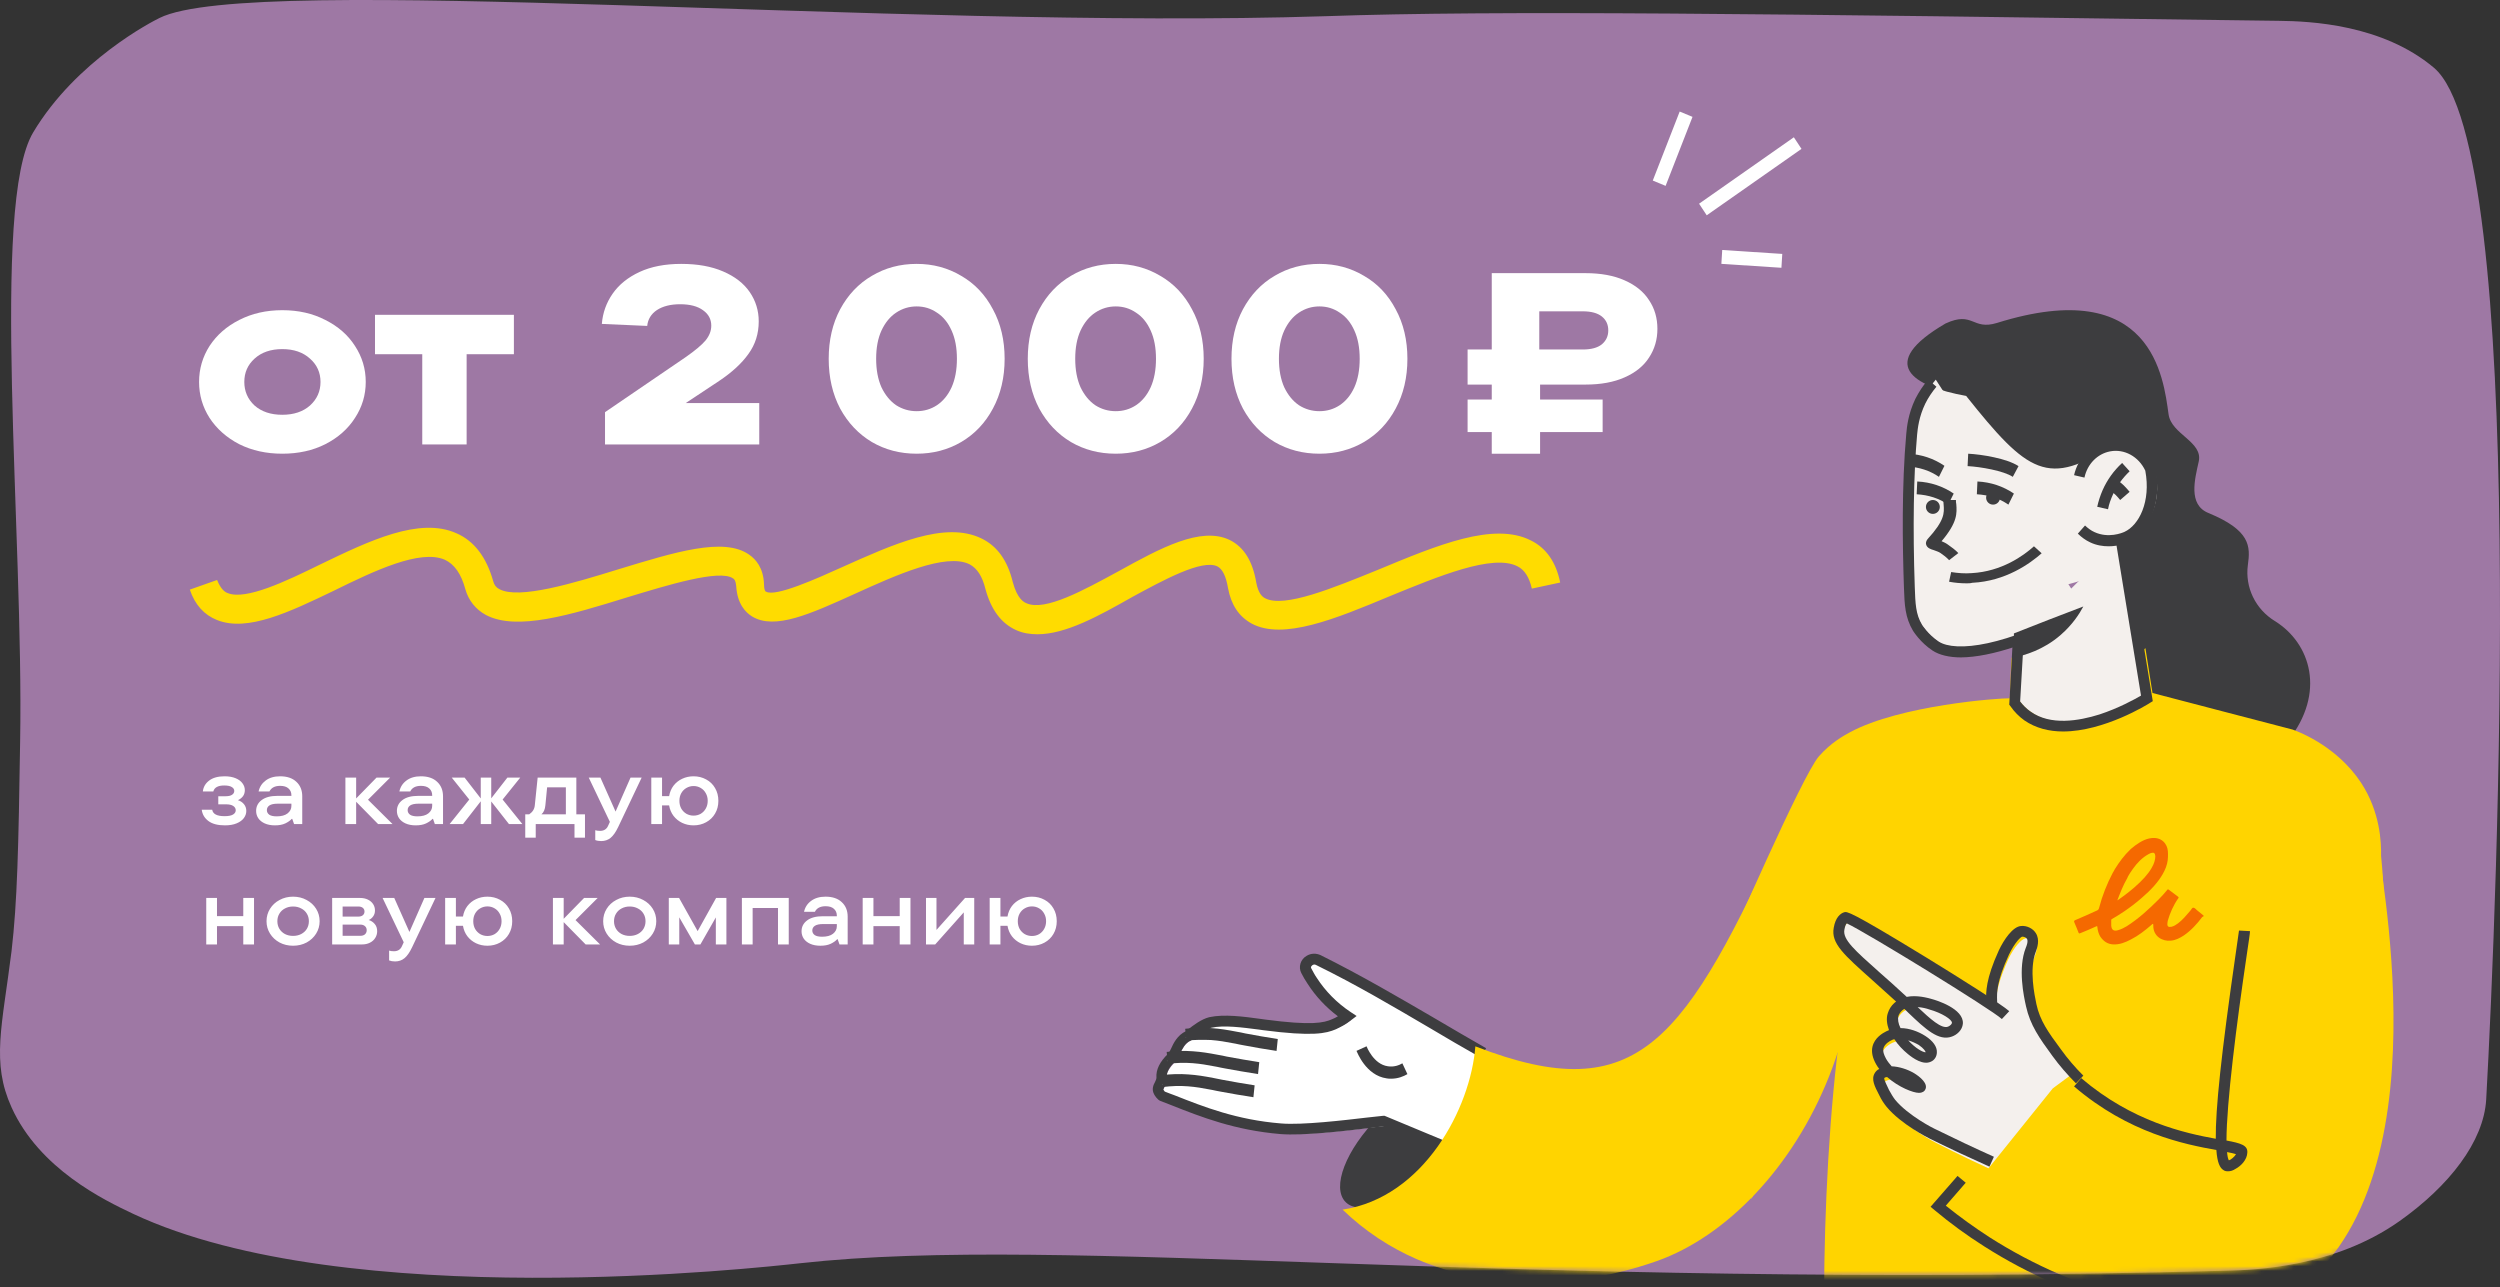 <svg width="540" height="278" viewBox="0 0 540 278" fill="none" xmlns="http://www.w3.org/2000/svg">
<rect x="0" y="0" width="540" height="278" fill="#333333" stroke="none"/>
<path d="M34.457 3.883C32.867 4.65 16.445 13.09 7.174 28.588C-2.096 44.086 5.144 115.284 4.349 160.167C3.996 183.26 3.731 194.845 2.495 205.433C0.464 221.698 -1.92 229.447 2.495 239.191C8.499 252.464 22.449 259.215 28.806 262.208C74.983 283.843 164.247 273.793 172.723 272.872C229.936 266.504 322.82 278.703 480.598 274.483C487.485 274.33 504.261 273.639 518.211 263.819C529.071 256.147 536.487 246.556 537.017 237.503C539.401 194.769 546.111 31.81 525.716 14.624C514.591 5.264 499.051 4.574 492.165 4.497C379.945 2.963 323.791 2.195 286.267 3.5C193.736 6.492 54.234 -6.014 34.457 3.883Z" fill="#9E78A4"/>
<path d="M224.095 137C222.538 137 220.98 136.781 219.534 136.123C216.309 134.699 214.084 131.741 212.86 127.249C212.193 124.51 211.08 122.757 209.412 121.88C204.295 119.36 193.394 124.291 184.717 128.235C175.04 132.617 167.365 136.123 162.47 133.165C161.024 132.289 159.244 130.426 159.022 126.592C158.911 125.386 158.577 125.058 158.354 124.948C155.462 122.866 143.894 126.482 135.551 129.002C123.204 132.837 111.635 136.343 104.961 132.837C102.736 131.631 101.179 129.659 100.511 127.249C99.622 123.962 98.175 121.88 96.062 120.894C90.723 118.593 80.823 123.305 72.146 127.578C62.58 132.179 53.459 136.562 46.895 133.932C44.115 132.837 42.112 130.645 41 127.358L46.895 125.277C47.674 127.249 48.564 127.906 49.231 128.125C53.125 129.659 61.69 125.605 69.254 121.88C79.71 116.84 90.611 111.581 98.621 115.197C102.402 116.84 105.072 120.346 106.518 125.496C106.741 126.372 107.186 126.92 107.853 127.249C112.08 129.55 123.982 125.934 133.549 122.976C145.785 119.251 156.352 115.964 161.803 119.799C163.249 120.785 164.917 122.647 165.029 126.263C165.029 127.249 165.251 127.797 165.474 127.797C167.476 129.002 176.486 124.948 181.825 122.538C192.838 117.607 204.073 112.458 211.97 116.293C215.419 117.936 217.643 121.113 218.756 125.715C219.757 129.44 221.203 130.098 221.759 130.317C225.764 132.07 234.106 127.468 241.559 123.414C250.681 118.374 259.357 113.663 265.586 116.621C268.701 118.155 270.592 121.223 271.371 125.934C271.816 128.125 272.594 128.892 273.262 129.221C277.377 131.412 288.167 126.92 297.622 123.086C310.526 117.717 322.651 112.677 330.66 116.731C333.997 118.374 336.11 121.442 337 125.825L330.882 127.139C330.326 124.729 329.325 123.086 327.767 122.319C322.428 119.58 310.637 124.51 300.181 128.783C288.39 133.713 277.155 138.315 270.369 134.699C267.589 133.165 265.92 130.645 265.253 127.03C264.808 124.4 264.029 122.866 262.917 122.319C259.579 120.785 251.348 125.277 244.674 128.892C237.332 133.056 230.213 137 224.095 137Z" fill="#FFDC00"/>
<path d="M332.658 83.069V86.3H346.17V93.32H332.658V98H322.219V93.32H317V86.3H322.219V83.069H317V75.491H322.219V59H342.458C345.783 59 348.605 59.52 350.925 60.56C353.283 61.6 355.042 63.03 356.202 64.85C357.401 66.633 358 68.694 358 71.034C358 73.337 357.401 75.399 356.202 77.219C355.042 79.039 353.283 80.469 350.925 81.509C348.605 82.549 345.783 83.069 342.458 83.069H332.658ZM332.484 67.246V75.491H341.878C343.695 75.491 345.068 75.12 345.996 74.377C346.924 73.597 347.388 72.594 347.388 71.369C347.388 70.106 346.924 69.103 345.996 68.36C345.068 67.617 343.695 67.246 341.878 67.246H332.484Z" fill="white"/>
<path d="M285 98C281.43 98 278.206 97.16 275.327 95.48C272.448 93.762 270.165 91.353 268.476 88.254C266.825 85.118 266 81.533 266 77.5C266 73.467 266.825 69.901 268.476 66.802C270.165 63.665 272.448 61.257 275.327 59.577C278.206 57.859 281.43 57 285 57C288.531 57 291.736 57.859 294.615 59.577C297.532 61.257 299.816 63.665 301.467 66.802C303.156 69.901 304 73.467 304 77.5C304 81.533 303.156 85.118 301.467 88.254C299.816 91.353 297.532 93.762 294.615 95.48C291.736 97.16 288.531 98 285 98ZM285 88.814C286.612 88.814 288.071 88.385 289.376 87.526C290.719 86.63 291.775 85.341 292.542 83.661C293.31 81.944 293.694 79.89 293.694 77.5C293.694 75.11 293.31 73.075 292.542 71.395C291.775 69.677 290.719 68.389 289.376 67.53C288.071 66.634 286.612 66.186 285 66.186C283.388 66.186 281.91 66.634 280.567 67.53C279.262 68.389 278.206 69.677 277.4 71.395C276.632 73.075 276.248 75.11 276.248 77.5C276.248 79.89 276.632 81.944 277.4 83.661C278.206 85.341 279.262 86.63 280.567 87.526C281.91 88.385 283.388 88.814 285 88.814Z" fill="white"/>
<path d="M241 98C237.43 98 234.206 97.16 231.327 95.48C228.448 93.762 226.165 91.353 224.476 88.254C222.825 85.118 222 81.533 222 77.5C222 73.467 222.825 69.901 224.476 66.802C226.165 63.665 228.448 61.257 231.327 59.577C234.206 57.859 237.43 57 241 57C244.531 57 247.736 57.859 250.615 59.577C253.532 61.257 255.816 63.665 257.467 66.802C259.156 69.901 260 73.467 260 77.5C260 81.533 259.156 85.118 257.467 88.254C255.816 91.353 253.532 93.762 250.615 95.48C247.736 97.16 244.531 98 241 98ZM241 88.814C242.612 88.814 244.071 88.385 245.376 87.526C246.719 86.63 247.775 85.341 248.542 83.661C249.31 81.944 249.694 79.89 249.694 77.5C249.694 75.11 249.31 73.075 248.542 71.395C247.775 69.677 246.719 68.389 245.376 67.53C244.071 66.634 242.612 66.186 241 66.186C239.388 66.186 237.91 66.634 236.567 67.53C235.262 68.389 234.206 69.677 233.4 71.395C232.632 73.075 232.248 75.11 232.248 77.5C232.248 79.89 232.632 81.944 233.4 83.661C234.206 85.341 235.262 86.63 236.567 87.526C237.91 88.385 239.388 88.814 241 88.814Z" fill="white"/>
<path d="M198 98C194.43 98 191.206 97.16 188.327 95.48C185.448 93.762 183.165 91.353 181.476 88.254C179.825 85.118 179 81.533 179 77.5C179 73.467 179.825 69.901 181.476 66.802C183.165 63.665 185.448 61.257 188.327 59.577C191.206 57.859 194.43 57 198 57C201.531 57 204.736 57.859 207.615 59.577C210.532 61.257 212.816 63.665 214.467 66.802C216.156 69.901 217 73.467 217 77.5C217 81.533 216.156 85.118 214.467 88.254C212.816 91.353 210.532 93.762 207.615 95.48C204.736 97.16 201.531 98 198 98ZM198 88.814C199.612 88.814 201.071 88.385 202.376 87.526C203.719 86.63 204.775 85.341 205.542 83.661C206.31 81.944 206.694 79.89 206.694 77.5C206.694 75.11 206.31 73.075 205.542 71.395C204.775 69.677 203.719 68.389 202.376 67.53C201.071 66.634 199.612 66.186 198 66.186C196.388 66.186 194.91 66.634 193.567 67.53C192.262 68.389 191.206 69.677 190.4 71.395C189.632 73.075 189.248 75.11 189.248 77.5C189.248 79.89 189.632 81.944 190.4 83.661C191.206 85.341 192.262 86.63 193.567 87.526C194.91 88.385 196.388 88.814 198 88.814Z" fill="white"/>
<path d="M148.111 87.067H164V96H130.683V89.028L148.168 77.099C150.142 75.719 151.547 74.539 152.382 73.559C153.217 72.542 153.635 71.471 153.635 70.345C153.635 68.965 153.046 67.858 151.869 67.022C150.692 66.151 149.041 65.715 146.915 65.715C144.864 65.715 143.194 66.133 141.903 66.968C140.65 67.803 139.948 68.947 139.796 70.399L130 69.964C130.19 67.567 130.968 65.388 132.335 63.427C133.702 61.467 135.638 59.905 138.144 58.743C140.65 57.581 143.649 57 147.142 57C150.673 57 153.692 57.545 156.198 58.634C158.741 59.724 160.659 61.212 161.95 63.101C163.241 64.989 163.886 67.095 163.886 69.419C163.886 72.07 163.146 74.412 161.665 76.445C160.222 78.479 158.115 80.422 155.343 82.274L148.111 87.067Z" fill="white"/>
<path d="M100.791 96H91.209V76.51H81V68H111V76.51H100.791V96Z" fill="white"/>
<path d="M60.971 98C57.52 98 54.418 97.314 51.666 95.941C48.952 94.53 46.819 92.643 45.268 90.279C43.756 87.915 43 85.322 43 82.5C43 79.678 43.756 77.085 45.268 74.721C46.819 72.357 48.952 70.489 51.666 69.116C54.418 67.705 57.52 67 60.971 67C64.46 67 67.562 67.705 70.276 69.116C73.029 70.489 75.162 72.357 76.674 74.721C78.225 77.085 79 79.678 79 82.5C79 85.322 78.225 87.915 76.674 90.279C75.162 92.643 73.029 94.53 70.276 95.941C67.562 97.314 64.46 98 60.971 98ZM60.971 89.592C63.452 89.592 65.449 88.925 66.961 87.59C68.473 86.218 69.229 84.521 69.229 82.5C69.229 80.479 68.473 78.801 66.961 77.467C65.449 76.094 63.452 75.408 60.971 75.408C58.489 75.408 56.493 76.094 54.981 77.467C53.507 78.801 52.771 80.479 52.771 82.5C52.771 84.521 53.507 86.218 54.981 87.59C56.493 88.925 58.489 89.592 60.971 89.592Z" fill="white"/>
<path d="M51.395 172.84C51.937 173.012 52.374 173.303 52.705 173.713C53.035 174.123 53.201 174.606 53.201 175.162C53.201 175.705 53.029 176.214 52.685 176.69C52.341 177.166 51.818 177.55 51.117 177.841C50.429 178.132 49.582 178.278 48.577 178.278C47.042 178.278 45.858 177.967 45.024 177.345C44.191 176.723 43.708 175.91 43.575 174.904H45.838C45.983 175.83 46.87 176.293 48.497 176.293C49.344 176.293 49.959 176.174 50.343 175.936C50.727 175.698 50.919 175.394 50.919 175.023C50.919 174.639 50.74 174.329 50.383 174.09C50.039 173.852 49.509 173.733 48.795 173.733H47.148V171.987H48.755C49.364 171.987 49.82 171.881 50.125 171.669C50.442 171.458 50.601 171.18 50.601 170.836C50.601 170.492 50.422 170.214 50.065 170.002C49.721 169.777 49.179 169.665 48.438 169.665C47.088 169.665 46.301 170.095 46.076 170.955H43.814C43.919 170.002 44.369 169.222 45.163 168.613C45.97 167.991 47.082 167.68 48.497 167.68C49.437 167.68 50.237 167.819 50.899 168.097C51.56 168.375 52.056 168.745 52.387 169.208C52.718 169.658 52.883 170.148 52.883 170.677C52.883 171.643 52.387 172.364 51.395 172.84ZM60.502 167.68C62.01 167.68 63.181 168.077 64.015 168.871C64.862 169.652 65.285 170.697 65.285 172.007V178H63.519L63.122 176.869H63.023C62.692 177.239 62.222 177.57 61.613 177.861C61.018 178.139 60.277 178.278 59.391 178.278C58.544 178.278 57.81 178.139 57.188 177.861C56.579 177.583 56.116 177.213 55.799 176.75C55.481 176.273 55.322 175.744 55.322 175.162C55.322 174.196 55.719 173.416 56.513 172.82C57.307 172.212 58.445 171.907 59.926 171.907H62.943V171.788C62.943 171.166 62.731 170.67 62.308 170.3C61.898 169.929 61.303 169.744 60.522 169.744C59.371 169.744 58.597 170.148 58.2 170.955H55.858C56.07 169.976 56.579 169.188 57.386 168.593C58.193 167.984 59.232 167.68 60.502 167.68ZM59.768 176.333C60.786 176.333 61.567 176.121 62.11 175.698C62.665 175.261 62.943 174.719 62.943 174.071V173.594H60.006C59.186 173.594 58.584 173.72 58.2 173.971C57.83 174.223 57.644 174.56 57.644 174.983C57.644 175.394 57.816 175.724 58.16 175.976C58.504 176.214 59.04 176.333 59.768 176.333ZM79.489 172.741L84.787 178H81.672L76.928 173.177V178H74.607V167.958H76.928V172.463L81.334 167.958H84.272L79.489 172.741ZM90.909 167.68C92.418 167.68 93.589 168.077 94.422 168.871C95.269 169.652 95.692 170.697 95.692 172.007V178H93.926L93.529 176.869H93.43C93.099 177.239 92.629 177.57 92.021 177.861C91.425 178.139 90.685 178.278 89.798 178.278C88.951 178.278 88.217 178.139 87.595 177.861C86.987 177.583 86.524 177.213 86.206 176.75C85.888 176.273 85.73 175.744 85.73 175.162C85.73 174.196 86.127 173.416 86.921 172.82C87.714 172.212 88.852 171.907 90.334 171.907H93.351V171.788C93.351 171.166 93.139 170.67 92.716 170.3C92.305 169.929 91.71 169.744 90.929 169.744C89.778 169.744 89.004 170.148 88.607 170.955H86.266C86.477 169.976 86.987 169.188 87.794 168.593C88.601 167.984 89.639 167.68 90.909 167.68ZM90.175 176.333C91.194 176.333 91.975 176.121 92.517 175.698C93.073 175.261 93.351 174.719 93.351 174.071V173.594H90.413C89.593 173.594 88.991 173.72 88.607 173.971C88.237 174.223 88.052 174.56 88.052 174.983C88.052 175.394 88.224 175.724 88.568 175.976C88.912 176.214 89.448 176.333 90.175 176.333ZM108.567 172.701L112.834 178H109.937L106.107 173.118V178H103.844V173.078L100.014 178H97.116L101.363 172.701L97.573 167.958H100.351L103.844 172.463V167.958H106.107V172.443L109.599 167.958H112.378L108.567 172.701ZM124.489 175.896H126.355V180.937H124.092V178H115.717V180.937H113.455V175.896H114.308C115.049 175.394 115.453 174.739 115.519 173.932L116.134 167.958H124.489V175.896ZM122.227 175.896V170.062H118.178L117.801 173.932C117.722 174.831 117.437 175.486 116.948 175.896H122.227ZM136.198 167.958H138.6L133.539 178.615C133.01 179.727 132.461 180.514 131.892 180.977C131.323 181.44 130.648 181.671 129.867 181.671C129.378 181.671 128.948 181.599 128.577 181.453V179.33C128.855 179.422 129.199 179.469 129.609 179.469C130.456 179.469 131.038 179.098 131.356 178.357L131.733 177.524L127.168 167.958H129.689L132.963 175.301L136.198 167.958ZM149.809 167.68C150.802 167.68 151.708 167.905 152.528 168.355C153.349 168.792 153.99 169.413 154.453 170.22C154.93 171.028 155.168 171.947 155.168 172.979C155.168 174.011 154.93 174.931 154.453 175.738C153.99 176.531 153.349 177.153 152.528 177.603C151.708 178.053 150.802 178.278 149.809 178.278C148.923 178.278 148.103 178.099 147.349 177.742C146.608 177.385 145.986 176.882 145.483 176.234C144.994 175.585 144.676 174.831 144.53 173.971H143.002V178H140.68V167.958H143.002V171.967H144.53C144.676 171.107 144.994 170.353 145.483 169.704C145.986 169.056 146.608 168.56 147.349 168.216C148.103 167.859 148.923 167.68 149.809 167.68ZM149.809 176.174C150.378 176.174 150.894 176.042 151.357 175.777C151.82 175.499 152.184 175.122 152.449 174.646C152.727 174.157 152.866 173.601 152.866 172.979C152.866 172.357 152.727 171.808 152.449 171.332C152.184 170.842 151.82 170.465 151.357 170.201C150.894 169.923 150.378 169.784 149.809 169.784C149.254 169.784 148.738 169.923 148.261 170.201C147.798 170.465 147.428 170.842 147.15 171.332C146.885 171.808 146.753 172.357 146.753 172.979C146.753 173.601 146.885 174.157 147.15 174.646C147.428 175.122 147.798 175.499 148.261 175.777C148.738 176.042 149.254 176.174 149.809 176.174ZM52.546 197.887V193.958H54.868V204H52.546V200.051H46.87V204H44.548V193.958H46.87V197.887H52.546ZM63.304 204.278C62.233 204.278 61.26 204.046 60.387 203.583C59.514 203.107 58.826 202.465 58.323 201.658C57.821 200.851 57.569 199.958 57.569 198.979C57.569 198 57.821 197.107 58.323 196.3C58.826 195.493 59.514 194.858 60.387 194.395C61.26 193.918 62.233 193.68 63.304 193.68C64.376 193.68 65.349 193.918 66.222 194.395C67.095 194.858 67.783 195.493 68.286 196.3C68.789 197.107 69.04 198 69.04 198.979C69.04 199.958 68.789 200.851 68.286 201.658C67.783 202.465 67.095 203.107 66.222 203.583C65.349 204.046 64.376 204.278 63.304 204.278ZM63.304 202.154C63.953 202.154 64.535 202.022 65.051 201.757C65.58 201.48 65.99 201.103 66.281 200.626C66.572 200.137 66.718 199.588 66.718 198.979C66.718 198.37 66.572 197.828 66.281 197.352C65.99 196.862 65.58 196.485 65.051 196.22C64.535 195.943 63.953 195.804 63.304 195.804C62.656 195.804 62.074 195.943 61.558 196.22C61.042 196.485 60.639 196.862 60.347 197.352C60.056 197.828 59.911 198.37 59.911 198.979C59.911 199.588 60.056 200.137 60.347 200.626C60.639 201.103 61.042 201.48 61.558 201.757C62.074 202.022 62.656 202.154 63.304 202.154ZM79.644 198.721C80.16 198.88 80.59 199.164 80.934 199.574C81.291 199.985 81.469 200.507 81.469 201.142C81.469 201.671 81.331 202.154 81.053 202.591C80.788 203.028 80.404 203.372 79.902 203.623C79.412 203.874 78.843 204 78.195 204H71.745V193.958H77.778C78.413 193.958 78.975 194.077 79.465 194.315C79.954 194.553 80.332 194.878 80.596 195.288C80.861 195.698 80.993 196.154 80.993 196.657C80.993 197.16 80.861 197.59 80.596 197.947C80.345 198.304 80.027 198.562 79.644 198.721ZM74.007 195.804V197.987H77.381C77.805 197.987 78.135 197.887 78.374 197.689C78.612 197.491 78.731 197.226 78.731 196.895C78.731 196.564 78.612 196.3 78.374 196.101C78.135 195.903 77.805 195.804 77.381 195.804H74.007ZM77.818 202.134C78.254 202.134 78.592 202.029 78.83 201.817C79.081 201.592 79.207 201.294 79.207 200.924C79.207 200.553 79.081 200.262 78.83 200.051C78.592 199.826 78.254 199.713 77.818 199.713H74.007V202.134H77.818ZM91.669 193.958H94.07L89.01 204.615C88.48 205.727 87.931 206.514 87.362 206.977C86.793 207.44 86.119 207.671 85.338 207.671C84.849 207.671 84.419 207.599 84.048 207.453V205.33C84.326 205.422 84.67 205.469 85.08 205.469C85.927 205.469 86.509 205.098 86.827 204.357L87.204 203.524L82.639 193.958H85.16L88.434 201.301L91.669 193.958ZM105.28 193.68C106.272 193.68 107.179 193.905 107.999 194.355C108.819 194.792 109.461 195.413 109.924 196.22C110.4 197.028 110.639 197.947 110.639 198.979C110.639 200.011 110.4 200.931 109.924 201.738C109.461 202.531 108.819 203.153 107.999 203.603C107.179 204.053 106.272 204.278 105.28 204.278C104.394 204.278 103.573 204.099 102.819 203.742C102.078 203.385 101.457 202.882 100.954 202.234C100.464 201.585 100.147 200.831 100.001 199.971H98.473V204H96.151V193.958H98.473V197.967H100.001C100.147 197.107 100.464 196.353 100.954 195.704C101.457 195.056 102.078 194.56 102.819 194.216C103.573 193.859 104.394 193.68 105.28 193.68ZM105.28 202.174C105.849 202.174 106.365 202.042 106.828 201.777C107.291 201.499 107.655 201.122 107.92 200.646C108.198 200.157 108.336 199.601 108.336 198.979C108.336 198.357 108.198 197.808 107.92 197.332C107.655 196.842 107.291 196.465 106.828 196.201C106.365 195.923 105.849 195.784 105.28 195.784C104.725 195.784 104.209 195.923 103.732 196.201C103.269 196.465 102.899 196.842 102.621 197.332C102.356 197.808 102.224 198.357 102.224 198.979C102.224 199.601 102.356 200.157 102.621 200.646C102.899 201.122 103.269 201.499 103.732 201.777C104.209 202.042 104.725 202.174 105.28 202.174ZM124.315 198.741L129.614 204H126.498L121.755 199.177V204H119.433V193.958H121.755V198.463L126.161 193.958H129.098L124.315 198.741ZM136.019 204.278C134.947 204.278 133.975 204.046 133.102 203.583C132.229 203.107 131.541 202.465 131.038 201.658C130.535 200.851 130.284 199.958 130.284 198.979C130.284 198 130.535 197.107 131.038 196.3C131.541 195.493 132.229 194.858 133.102 194.395C133.975 193.918 134.947 193.68 136.019 193.68C137.091 193.68 138.063 193.918 138.936 194.395C139.81 194.858 140.498 195.493 141 196.3C141.503 197.107 141.755 198 141.755 198.979C141.755 199.958 141.503 200.851 141 201.658C140.498 202.465 139.81 203.107 138.936 203.583C138.063 204.046 137.091 204.278 136.019 204.278ZM136.019 202.154C136.667 202.154 137.25 202.022 137.766 201.757C138.295 201.48 138.705 201.103 138.996 200.626C139.287 200.137 139.433 199.588 139.433 198.979C139.433 198.37 139.287 197.828 138.996 197.352C138.705 196.862 138.295 196.485 137.766 196.22C137.25 195.943 136.667 195.804 136.019 195.804C135.371 195.804 134.789 195.943 134.273 196.22C133.757 196.485 133.353 196.862 133.062 197.352C132.771 197.828 132.626 198.37 132.626 198.979C132.626 199.588 132.771 200.137 133.062 200.626C133.353 201.103 133.757 201.48 134.273 201.757C134.789 202.022 135.371 202.154 136.019 202.154ZM150.691 201.122L154.68 193.958H156.903V204H154.621V198.165L151.287 204H150.096L146.722 198.145V204H144.46V193.958H146.682L150.691 201.122ZM162.57 204H160.248V193.958H170.369V204H168.047V196.121H162.57V204ZM178.315 193.68C179.823 193.68 180.994 194.077 181.827 194.871C182.674 195.652 183.098 196.697 183.098 198.007V204H181.331L180.934 202.869H180.835C180.504 203.239 180.035 203.57 179.426 203.861C178.831 204.139 178.09 204.278 177.203 204.278C176.357 204.278 175.622 204.139 175 203.861C174.392 203.583 173.929 203.213 173.611 202.75C173.294 202.273 173.135 201.744 173.135 201.162C173.135 200.196 173.532 199.416 174.326 198.82C175.12 198.212 176.257 197.907 177.739 197.907H180.756V197.788C180.756 197.166 180.544 196.67 180.121 196.3C179.711 195.929 179.115 195.744 178.335 195.744C177.183 195.744 176.409 196.148 176.013 196.955H173.671C173.882 195.976 174.392 195.188 175.199 194.593C176.006 193.984 177.045 193.68 178.315 193.68ZM177.58 202.333C178.599 202.333 179.38 202.121 179.922 201.698C180.478 201.261 180.756 200.719 180.756 200.071V199.594H177.819C176.998 199.594 176.396 199.72 176.013 199.971C175.642 200.223 175.457 200.56 175.457 200.983C175.457 201.394 175.629 201.724 175.973 201.976C176.317 202.214 176.853 202.333 177.58 202.333ZM194.338 197.887V193.958H196.66V204H194.338V200.051H188.662V204H186.34V193.958H188.662V197.887H194.338ZM202.279 200.864L208.451 193.958H210.435V204H208.173V197.074L202.001 204H200.016V193.958H202.279V200.864ZM222.899 193.68C223.891 193.68 224.798 193.905 225.618 194.355C226.438 194.792 227.08 195.413 227.543 196.22C228.019 197.028 228.257 197.947 228.257 198.979C228.257 200.011 228.019 200.931 227.543 201.738C227.08 202.531 226.438 203.153 225.618 203.603C224.798 204.053 223.891 204.278 222.899 204.278C222.013 204.278 221.192 204.099 220.438 203.742C219.697 203.385 219.075 202.882 218.573 202.234C218.083 201.585 217.766 200.831 217.62 199.971H216.092V204H213.77V193.958H216.092V197.967H217.62C217.766 197.107 218.083 196.353 218.573 195.704C219.075 195.056 219.697 194.56 220.438 194.216C221.192 193.859 222.013 193.68 222.899 193.68ZM222.899 202.174C223.468 202.174 223.984 202.042 224.447 201.777C224.91 201.499 225.274 201.122 225.539 200.646C225.816 200.157 225.955 199.601 225.955 198.979C225.955 198.357 225.816 197.808 225.539 197.332C225.274 196.842 224.91 196.465 224.447 196.201C223.984 195.923 223.468 195.784 222.899 195.784C222.343 195.784 221.827 195.923 221.351 196.201C220.888 196.465 220.518 196.842 220.24 197.332C219.975 197.808 219.843 198.357 219.843 198.979C219.843 199.601 219.975 200.157 220.24 200.646C220.518 201.122 220.888 201.499 221.351 201.777C221.827 202.042 222.343 202.174 222.899 202.174Z" fill="white"/>
<mask id="mask0_9251_31232" style="mask-type:alpha" maskUnits="userSpaceOnUse" x="0" y="0" width="540" height="276">
<path d="M34.457 3.883C32.867 4.65 16.445 13.09 7.174 28.588C-2.096 44.086 5.144 115.284 4.349 160.167C3.996 183.26 3.731 194.845 2.495 205.433C0.464 221.698 -1.92 229.447 2.495 239.191C8.499 252.464 22.449 259.215 28.806 262.208C74.983 283.843 164.247 273.793 172.723 272.872C229.936 266.504 322.82 278.703 480.598 274.483C487.485 274.33 504.261 273.639 518.211 263.819C529.071 256.147 536.487 246.556 537.017 237.503C539.401 194.769 546.111 31.81 525.716 14.624C514.591 5.264 499.051 4.574 492.165 4.497C379.945 2.963 323.791 2.195 286.267 3.5C193.736 6.492 54.234 -6.014 34.457 3.883Z" fill="#9E78A4"/>
</mask>
<g mask="url(#mask0_9251_31232)">
<path d="M309.057 252.587C316.091 245.562 319.259 237.336 316.132 234.214C313.006 231.091 304.77 234.255 297.736 241.28C290.702 248.305 287.534 256.531 290.66 259.653C293.787 262.775 302.023 259.612 309.057 252.587Z" fill="#3D3D3F"/>
<path d="M408.797 183C396.8 199.474 393.706 252.985 394.021 285.682C418.08 285.808 450.41 287.946 502 286.5C499.474 255.94 496.001 208.718 499.222 183H408.797Z" fill="#FFD400"/>
<path d="M329.057 256.587C336.091 249.562 339.259 241.336 336.132 238.214C333.006 235.091 324.77 238.255 317.736 245.28C310.702 252.305 307.534 260.531 310.66 263.653C313.787 266.775 322.023 263.612 329.057 256.587Z" fill="#3D3D3F"/>
<path d="M440 127C455.464 127 468 114.688 468 99.5C468 84.312 455.464 72 440 72C424.536 72 412 84.312 412 99.5C412 114.688 424.536 127 440 127Z" fill="#F4F0ED"/>
<path d="M321 228.274C309.172 221.565 298.112 214.472 285.453 208.21C284.878 207.891 284.175 207.954 283.599 208.274C282.832 208.721 282.512 209.68 282.896 210.447C283.28 211.149 283.663 211.916 284.175 212.683C286.604 216.389 289.481 218.817 291.783 220.351C291.207 220.798 290.184 221.501 288.906 222.012C286.924 222.843 284.175 223.482 273.881 222.14C269.982 221.629 265.506 220.926 262.246 221.629C260.328 222.012 257.834 224.377 257.515 224.568C255.149 225.654 254.829 228.338 253.998 229.233C252.528 230.639 251.633 232.108 251.761 233.578C251.889 234.856 250.61 235.751 251.121 236.773C251.377 237.284 251.761 237.667 251.889 237.731C258.857 240.415 266.529 243.866 277.398 244.824C283.535 245.335 297.153 243.354 299.582 243.163C305.017 245.399 310.387 247.7 315.821 250" fill="white"/>
<path d="M314.777 250L298.739 243.305C298.098 243.368 297.007 243.496 295.596 243.687C290.271 244.325 281.354 245.345 276.607 244.962C266.728 244.134 259.414 241.264 252.999 238.713C252.229 238.395 251.46 238.14 250.69 237.821C249.984 237.566 249.407 236.609 249.279 236.354C248.701 235.27 249.15 234.314 249.471 233.74C249.663 233.357 249.792 233.038 249.792 232.783C249.663 231.062 250.497 229.34 252.358 227.554C252.486 227.427 252.743 226.917 252.935 226.534C253.448 225.386 254.282 223.601 256.207 222.708C256.271 222.644 256.463 222.517 256.592 222.389C257.618 221.56 259.543 220.094 261.211 219.711C264.418 219.01 268.652 219.584 272.373 220.094L273.271 220.221C283.407 221.56 285.973 220.923 287.705 220.158C288.154 219.966 288.603 219.775 288.988 219.52C286.358 217.543 284.177 215.184 282.445 212.506C281.932 211.74 281.482 210.975 281.098 210.21C280.392 208.871 280.905 207.213 282.252 206.448C283.215 205.874 284.305 205.874 285.267 206.32C293.992 210.656 302.139 215.439 310.03 220.03C313.622 222.134 317.279 224.302 321 226.407L319.845 228.447C316.124 226.343 312.403 224.175 308.875 222.071C301.049 217.479 292.966 212.697 284.241 208.425C283.984 208.297 283.728 208.297 283.471 208.488C283.215 208.68 283.086 208.935 283.215 209.126C283.599 209.827 283.984 210.593 284.433 211.23C286.294 214.1 288.732 216.587 291.683 218.563L293.03 219.456L291.683 220.476C290.72 221.242 289.63 221.815 288.539 222.326C286.422 223.218 283.599 223.92 272.822 222.517L271.924 222.389C268.396 221.943 264.354 221.369 261.596 222.007C260.441 222.262 258.709 223.601 257.939 224.239C257.49 224.557 257.297 224.749 257.105 224.812C255.95 225.323 255.437 226.47 254.924 227.491C254.603 228.128 254.346 228.766 253.897 229.212C252.55 230.488 251.973 231.635 252.037 232.592C252.101 233.485 251.78 234.25 251.524 234.76C251.46 234.951 251.267 235.27 251.267 235.334C251.396 235.525 251.524 235.716 251.588 235.78C252.294 236.035 252.999 236.354 253.769 236.609C260.056 239.096 267.177 241.902 276.735 242.667C281.29 243.049 290.399 241.965 295.275 241.392C296.943 241.2 298.226 241.073 298.803 241.009H299.06L315.611 247.896L314.777 250Z" fill="#3D3D3F"/>
<path d="M304 230.212C303.327 230.552 301.98 231.163 300.327 230.959C296.653 230.416 295.061 226.204 295 226" fill="white"/>
<path d="M300.483 233C300.163 233 299.843 233 299.523 232.929C294.983 232.293 293.128 227.202 293 226.99L295.174 226C295.174 226 296.645 229.889 299.779 230.313C301.058 230.525 302.209 230.101 302.913 229.677L304 232.01C303.169 232.505 301.953 233 300.483 233Z" fill="#3D3D3F"/>
<path d="M276 226C272.99 225.645 270.515 225.291 268.843 224.995C265.365 224.463 263.893 224.167 261.552 224.049C259.211 223.931 257.271 224.049 256 224.167" fill="white"/>
<path d="M275.737 227C273.303 226.643 270.934 226.215 268.632 225.786C267.974 225.644 267.382 225.572 266.855 225.429C264.618 225.001 263.368 224.787 261.592 224.644C259.816 224.573 258.039 224.573 256.263 224.787L256 222.217C257.908 222.003 259.816 221.932 261.658 222.074C263.632 222.217 264.947 222.431 267.184 222.86C267.711 222.931 268.303 223.074 268.961 223.216C271.263 223.645 273.632 224.073 276 224.43L275.737 227Z" fill="#3D3D3F"/>
<path d="M272 231C268.99 230.645 266.515 230.291 264.843 229.995C261.365 229.463 259.893 229.167 257.552 229.049C255.211 228.931 253.271 229.049 252 229.167" fill="white"/>
<path d="M271.737 232C269.368 231.643 267 231.215 264.632 230.786C263.974 230.644 263.382 230.572 262.855 230.429C260.618 230.001 259.368 229.787 257.592 229.644C255.816 229.501 254.039 229.573 252.263 229.787L252 227.217C253.908 227.003 255.816 226.932 257.658 227.074C259.566 227.217 260.947 227.431 263.184 227.86C263.711 227.931 264.303 228.074 264.961 228.216C267.329 228.645 269.632 229.073 272 229.43L271.737 232Z" fill="#3D3D3F"/>
<path d="M271 236C267.99 235.645 265.515 235.291 263.843 234.995C260.365 234.463 258.893 234.167 256.552 234.049C254.211 233.931 252.271 234.049 251 234.167" fill="white"/>
<path d="M270.737 237C268.368 236.643 265.934 236.215 263.632 235.786C262.974 235.644 262.382 235.572 261.855 235.429C259.618 235.001 258.368 234.787 256.592 234.644C254.816 234.501 253.039 234.573 251.263 234.787L251 232.217C252.908 232.003 254.816 231.932 256.658 232.074C258.632 232.217 259.947 232.431 262.184 232.86L263.961 233.216C266.263 233.645 268.632 234.073 271 234.43L270.737 237Z" fill="#3D3D3F"/>
<path d="M392.4 165C415.493 212.32 388.022 261.722 357.886 272.385C337.583 279.577 309.477 280.082 290 261.28C307.574 258.63 317.662 239.324 318.677 226.011C354.142 239.765 363.913 224.939 385.674 177.429L392.4 165Z" fill="#FFD400"/>
<path d="M462.207 151.739C472.178 153.963 484.259 157.776 494.231 160C502.412 149.641 499.152 138.965 491.354 134.135C487.199 131.593 484.898 126.891 485.537 122.061C486.113 117.994 486.113 114.562 477.036 110.812C472.562 109.033 474.096 103.441 474.927 99.691C475.886 95.37 468.982 93.845 468.407 89.46C467.32 81.77 465.019 59.21 431.334 69.759C425.964 71.412 426.22 67.09 420.212 69.886C405.318 78.593 413.053 83.422 424.686 85.52C437.917 102.106 442.392 105.538 456.71 95.815C469.43 94.353 468.535 116.786 456.965 115.769C458.755 127.717 460.481 139.728 462.207 151.739Z" fill="#3D3D3F"/>
<path d="M434.08 150.836C434.399 147.266 434.208 145.673 434.526 142.04C435.417 142.741 436.88 143.824 438.852 144.653C446.869 148.222 454.822 145.163 456.54 144.398C458.194 143.697 460.739 142.422 463.412 140C463.921 143.251 464.43 146.438 464.939 149.688C474.992 152.302 485.108 154.979 495.224 157.592C497.133 158.293 499.742 159.504 502.541 161.48C503.877 162.436 507.25 164.922 509.986 169.065C514.121 175.375 514.376 181.94 514.312 184.872C517.048 212.28 512.149 236.946 490.071 259C457.431 233.887 436.689 144.525 378.281 259C381.589 229.298 373.191 218.972 373 204.95C373 204.95 389.352 167.28 392.915 163.328C395.523 160.396 398.196 158.93 399.595 158.166C410.475 152.302 431.854 150.772 434.08 150.836Z" fill="#FFD400"/>
<path d="M418.126 82C417.434 82.83 416.428 84.107 415.548 85.895C414.102 88.897 413.851 91.579 413.725 92.984C412.908 102.499 412.845 114.569 413.222 126.064C413.348 129.704 413.411 132.195 414.982 134.813C414.982 134.813 416.366 137.048 418.817 138.709C423.595 141.902 435.98 139.092 450 131.173" fill="#F4F0ED"/>
<path d="M423.578 142C421.05 142 418.901 141.489 417.447 140.532C414.729 138.745 413.275 136.319 413.212 136.255C411.505 133.383 411.379 130.702 411.252 126.936C410.936 117.872 410.747 104.787 411.758 93.681C411.884 92.277 412.137 89.468 413.717 86.149C414.476 84.681 415.361 83.277 416.499 82L418.268 83.532C417.32 84.681 416.499 85.894 415.867 87.17C414.476 90.043 414.223 92.596 414.097 93.872C413.338 102.426 413.149 114.106 413.591 126.809C413.717 130.319 413.781 132.681 415.171 134.979C415.171 134.979 416.435 137.021 418.711 138.553C422.377 140.979 433.376 139.638 448.862 131.021L450 133.064C439.633 138.809 430.089 141.936 423.578 142Z" fill="#3D3D3F"/>
<path d="M436.748 137.824C436.499 142.252 436.249 146.679 436 151.106C436.811 152.291 437.746 153.164 438.682 153.787C447.599 160.21 463.065 150.67 464 150.046C462.129 138.697 460.321 127.349 458.45 116" fill="#F4F0ED"/>
<path d="M445.625 158C442.639 158 439.717 157.301 437.24 155.585C436.096 154.759 435.08 153.743 434.254 152.536L434 152.218L434.762 138.239L437.113 138.366L436.35 151.519C436.986 152.345 437.748 153.107 438.574 153.679C442.893 156.793 449.055 155.713 453.502 154.315C457.568 152.98 461.061 151.074 462.459 150.248L456.932 116.381L459.219 116L465 151.455L464.365 151.837C463.92 152.154 454.455 158 445.625 158Z" fill="#3D3D3F"/>
<path d="M455.474 118C454.228 118 452.858 117.805 451.488 117.154C450.491 116.698 449.619 116.047 448.81 115.266L450.367 113.509C450.989 114.094 451.675 114.615 452.422 114.941C455.411 116.308 458.339 115.136 458.899 114.876C462.013 113.443 464.629 108.366 463.383 101.662C461.951 98.602 458.837 96.91 455.785 97.496C453.045 98.016 450.865 100.23 450.242 103.159L448 102.638C448.872 98.797 451.737 95.868 455.411 95.152C459.522 94.371 463.695 96.649 465.563 100.75L465.625 101.011C466.996 108.041 464.504 114.941 459.833 117.024C459.273 117.349 457.591 118 455.474 118Z" fill="#3D3D3F"/>
<path d="M455.333 110L453 109.467C453.259 108.267 453.648 107.067 454.167 105.867C455.139 103.667 456.565 101.667 458.38 100L460 101.8C458.444 103.267 457.213 105 456.37 106.867C455.917 107.867 455.528 108.933 455.333 110Z" fill="#3D3D3F"/>
<path d="M457.958 108C457.676 107.632 457.324 107.265 456.972 106.897C456.338 106.309 455.704 105.868 455 105.426L456.197 103C457.113 103.515 457.958 104.103 458.732 104.838C459.155 105.279 459.577 105.721 460 106.235L457.958 108Z" fill="#3D3D3F"/>
<path d="M435 136.82C435.068 138.547 435.068 140.273 435.136 142C437.172 141.552 441.312 140.465 445.113 137.14C447.692 134.901 449.186 132.535 450 131C444.977 132.919 439.955 134.837 435 136.82Z" fill="#3D3D3F"/>
<path d="M424.782 126C423.5 126 422.218 125.884 421 125.652L421.449 123.565C422.923 123.797 424.397 123.913 425.872 123.797C432.346 123.449 437.09 120.029 439.333 118L441 119.507C438.5 121.71 433.244 125.536 426 125.884C425.615 126 425.167 126 424.782 126Z" fill="#3D3D3F"/>
<path d="M421.006 121C420.489 120.424 419.824 119.911 419.16 119.463C418.717 119.143 418.126 119.015 417.683 118.823C417.018 118.631 416.28 118.374 416.058 117.67C415.91 117.286 416.058 116.837 416.353 116.453C420.046 112.419 419.972 110.818 419.824 109.025C419.824 108.704 419.751 108.384 419.751 108H422.483C422.483 108.32 422.483 108.576 422.557 108.897C422.705 110.818 422.852 112.803 419.381 116.901C419.824 117.094 420.267 117.286 420.711 117.606C421.523 118.182 422.335 118.759 423 119.463L421.006 121Z" fill="#3D3D3F"/>
<path d="M431.12 218.615C431.12 216.745 430.611 214.293 433.726 207.326C435.061 204.487 436.65 202.81 437.54 202.681C438.303 202.617 439.193 203.004 439.638 203.649C440.274 204.681 439.638 206.165 439.447 206.681C437.858 210.81 439.13 216.616 439.575 218.744C440.401 222.615 442.244 225.196 445.042 229.066C446.885 231.647 448.665 233.582 450 234.937L430.865 253C427.369 251.387 423.11 249.387 418.088 246.807C418.088 246.807 412.176 243.839 409.252 240.098C408.489 239.13 407.98 238.098 407.79 237.775C406.963 236.034 406.328 234.808 406.773 234.034C407.599 232.614 411.159 233.066 413.511 234.485C414.528 235.13 415.736 236.292 415.545 236.614C415.227 237.195 409.506 235.195 407.09 230.937C406.2 229.324 406.264 228.357 406.391 227.841C406.773 226.163 408.489 225.389 408.743 225.26C412.303 223.583 417.961 226.744 417.897 228.937C417.897 229.324 417.706 229.776 417.325 230.034C415.291 231.066 408.489 224.68 409.697 220.551C409.951 219.648 410.587 219.003 410.777 218.809C412.875 216.809 416.499 217.841 417.834 218.228C419.931 218.809 423.682 220.551 423.555 222.422C423.491 223.196 422.729 223.97 421.966 224.292C419.677 225.131 416.753 222.164 413.193 218.744C402.45 208.423 397.364 205.326 398.063 201.52C398.127 201.133 398.445 199.391 399.526 199.004C400.352 198.681 431.183 218.035 433.853 220.615" fill="#F4F0ED"/>
<path d="M513.789 183C514.675 192.882 529.612 267.535 486.509 284.047C470.116 290.358 444.355 280.859 421 262.945C428.469 253.637 435.937 244.393 443.406 235.085" fill="#FFD400"/>
<path d="M481.242 253C480.856 253 480.535 252.936 480.277 252.744C479.506 252.297 478.927 251.147 478.734 248.4C471.919 247.187 459.767 244.759 448 234.666L449.543 232.877C460.538 242.268 471.919 244.759 478.606 245.973C478.541 239.649 479.763 227.767 482.914 205.983C483.299 203.428 483.557 201.383 483.621 201L486 201.128C486 201.639 485.743 203.172 485.293 206.302C483.107 221.059 480.92 238.307 480.92 246.356C484.007 246.931 485.55 247.378 485.421 248.975C485.357 250.509 484.071 251.85 482.849 252.489C482.271 252.872 481.756 253 481.242 253ZM481.049 248.848C481.113 249.678 481.242 250.317 481.435 250.636C481.885 250.509 482.657 249.87 482.978 249.295C482.528 249.167 481.821 248.975 481.049 248.848Z" fill="#3D3D3F"/>
<path d="M433.812 109C431.875 107.657 429.563 106.91 427 106.761L427.125 104C430.062 104.149 432.687 105.045 435 106.612L433.812 109Z" fill="#3D3D3F"/>
<path d="M434.763 103C432.811 101.696 427.799 100.826 425 100.681L425.13 98C427.994 98.145 433.462 99.014 436 100.681L434.763 103Z" fill="#3D3D3F"/>
<path d="M430.5 109C431.328 109 432 108.328 432 107.5C432 106.672 431.328 106 430.5 106C429.672 106 429 106.672 429 107.5C429 108.328 429.672 109 430.5 109Z" fill="#3D3D3F"/>
<path d="M420.813 109C418.875 107.657 416.563 106.91 414 106.761L414.125 104C417.063 104.149 419.687 105.045 422 106.612L420.813 109Z" fill="#3D3D3F"/>
<path d="M418.813 103C416.875 101.657 414.563 100.91 412 100.761L412.125 98C415.063 98.149 417.687 99.045 420 100.612L418.813 103Z" fill="#3D3D3F"/>
<path d="M417.5 111C418.328 111 419 110.328 419 109.5C419 108.672 418.328 108 417.5 108C416.672 108 416 108.672 416 109.5C416 110.328 416.672 111 417.5 111Z" fill="#3D3D3F"/>
<path d="M460.43 283C448.971 280.002 438.209 275.352 428.522 269.173C424.85 266.848 421.242 264.217 417.886 261.403L417 260.669L422.824 254L424.597 255.468L420.292 260.424C423.331 262.871 426.56 265.196 429.788 267.276C439.285 273.333 449.794 277.861 461 280.797L460.43 283Z" fill="#3D3D3F"/>
<path d="M448.406 234C446.556 232.148 444.834 230.167 443.304 228.059C440.498 224.226 438.521 221.416 437.628 217.391C437.118 215.156 435.842 209.151 437.564 204.743C437.756 204.296 438.138 203.274 437.819 202.763C437.628 202.507 437.182 202.316 436.799 202.316C436.48 202.38 435.205 203.53 433.929 206.212C431.251 212.026 431.315 214.389 431.378 216.178C431.378 216.433 431.378 216.689 431.378 216.88H429.019C429.019 216.689 429.019 216.497 429.019 216.242C428.955 214.389 428.891 211.514 431.761 205.254C432.845 202.955 434.758 200.144 436.544 200.016C437.756 199.888 439.095 200.527 439.733 201.549C440.689 203.019 439.988 204.871 439.733 205.574C438.266 209.406 439.478 215.028 439.86 216.88C440.625 220.458 442.411 222.949 445.153 226.654C446.62 228.698 448.214 230.551 450 232.339L448.406 234Z" fill="#3D3D3F"/>
<path d="M429.724 252C425.511 250.11 421.171 248.093 416.831 245.951C416.575 245.825 410.64 242.863 407.512 239.082C406.938 238.389 406.363 237.507 405.916 236.561C404.895 234.608 404.129 233.096 404.959 231.772C405.151 231.457 405.406 231.142 405.916 230.89C405.661 230.575 405.47 230.26 405.278 229.945C404.448 228.496 404.193 227.235 404.448 226.101C404.895 224.148 406.682 223.139 407.448 222.761C407.64 222.698 407.831 222.572 408.023 222.509C407.576 221.249 407.384 219.989 407.767 218.854C408.023 218.035 408.47 217.279 409.172 216.649C409.299 216.523 409.427 216.46 409.555 216.334C407.64 214.632 405.98 213.12 404.448 211.734C398.321 206.252 395.449 203.794 396.087 200.391C396.47 198.123 397.555 197.304 398.321 197.051C398.959 196.862 399.47 196.673 415.873 206.693C423.277 211.23 432.468 217.027 434 218.413L432.404 220.115C430.17 218.035 403.108 201.399 398.896 199.446C398.704 199.635 398.513 200.076 398.385 200.832C398.002 202.975 400.683 205.306 405.98 210.032C407.64 211.482 409.618 213.246 411.852 215.326C414.022 214.885 416.32 215.515 417.405 215.83C418.107 216.019 424.235 217.846 423.979 221.123C423.852 222.509 422.703 223.517 421.618 223.896C418.746 224.967 415.873 222.257 412.235 218.791L411.661 218.224C411.533 218.098 411.406 218.035 411.342 217.909C411.15 218.035 410.959 218.161 410.831 218.287C410.448 218.665 410.193 219.043 410.065 219.422C409.874 220.115 410.001 221.06 410.512 222.068C412.427 222.068 414.405 222.824 415.873 223.77C417.533 224.841 418.426 226.101 418.363 227.298C418.363 228.181 417.852 229 417.086 229.315C415.427 230.134 413.256 228.622 412.108 227.676C411.023 226.794 409.938 225.66 409.172 224.463C408.916 224.526 408.725 224.589 408.533 224.715C408.214 224.841 407.065 225.471 406.81 226.479C406.682 227.046 406.874 227.739 407.384 228.685C407.704 229.252 408.15 229.819 408.597 230.323C410.193 230.386 411.98 230.953 413.384 231.772C414.661 232.529 416.639 234.104 415.81 235.427C415.682 235.679 415.299 236.057 414.469 236.057C413.256 236.057 410.129 234.86 407.64 232.655C407.576 232.655 407.512 232.655 407.448 232.655C407.129 232.718 407.001 232.844 407.001 232.907C406.938 233.222 407.576 234.482 408.023 235.427C408.47 236.246 408.916 237.003 409.363 237.57C412.171 240.972 417.788 243.808 417.852 243.808C422.192 245.951 426.469 247.967 430.681 249.858L429.724 252ZM412.171 224.715C413.767 226.479 415.363 227.298 415.937 227.298C415.937 227.109 415.554 226.479 414.469 225.723C413.831 225.345 413.001 224.967 412.171 224.715ZM414.214 217.531C416.895 220.052 419.384 222.32 420.788 221.753C421.235 221.564 421.618 221.186 421.618 220.934C421.682 220.241 419.448 218.791 416.703 218.035C416.192 217.846 415.235 217.594 414.214 217.531Z" fill="#3D3D3F"/>
<path d="M475.877 197.685C475.442 197.31 475.006 196.997 474.571 196.623C474.322 196.435 474.073 196.06 473.762 196.06C473.451 196.06 473.326 196.498 473.077 196.748C472.268 197.685 471.459 198.684 470.464 199.434C470.028 199.746 469.593 200.059 469.032 200.184C468.348 200.309 468.099 200.121 468.161 199.434C468.161 199.247 468.224 199.122 468.224 198.934C468.721 197.185 469.468 195.498 470.526 193.999C470.65 193.874 470.588 193.811 470.464 193.686C469.779 193.186 469.157 192.687 468.472 192.187C468.286 192.062 468.224 192.062 468.099 192.249C467.539 192.937 466.917 193.624 466.295 194.248C464.179 196.373 461.939 198.434 459.387 200.059C458.765 200.434 458.143 200.746 457.458 200.933C456.587 201.183 456.089 200.871 456.027 199.934C456.027 199.559 456.027 199.184 456.027 198.809C456.027 198.747 456.027 198.622 456.089 198.559C457.334 197.872 460.072 196.185 462.623 193.936C464.677 192.187 466.17 190.5 467.103 188.876C467.726 187.813 468.099 186.814 468.224 185.814C468.286 185.377 468.286 184.877 468.286 184.44C468.286 183.628 468.161 182.878 467.663 182.191C467.103 181.441 466.357 181.066 465.423 181.004C463.805 180.941 462.499 181.691 461.192 182.628C460.881 182.878 460.57 183.128 460.259 183.378C460.196 183.44 460.196 183.44 460.134 183.503C458.827 184.752 457.77 186.189 456.836 187.689C456.836 187.751 456.401 188.438 456.338 188.563C455.094 190.937 454.098 193.436 453.414 196.06C453.351 196.373 453.227 196.56 452.916 196.685C451.36 197.435 449.805 198.06 448.249 198.747C448 198.872 447.938 198.934 448.062 199.247C448.373 199.934 448.622 200.621 448.933 201.371C448.996 201.621 449.12 201.683 449.369 201.558C450.489 201.121 451.609 200.621 452.729 200.121C452.916 200.059 453.04 199.934 453.04 200.309C453.103 200.996 453.289 201.683 453.663 202.308C454.347 203.307 455.218 203.932 456.463 203.995C457.832 204.057 459.076 203.557 460.259 202.933C461.876 202.12 463.308 200.996 464.677 199.809C464.801 199.746 464.863 199.559 465.05 199.559C465.112 199.621 465.112 199.746 465.112 199.871C465.05 202.308 467.166 203.37 468.846 203.183C469.904 203.12 470.837 202.62 471.708 202.058C473.264 200.996 474.571 199.559 475.691 198.06C476.064 197.935 476.064 197.81 475.877 197.685ZM460.694 187.689C461.628 186.377 462.685 185.252 464.179 184.44C464.303 184.377 464.49 184.315 464.614 184.252C465.237 184.065 465.423 184.315 465.486 184.565C465.486 184.627 465.548 184.877 465.548 184.94C465.548 185.689 465.299 186.564 464.739 187.501C463.992 188.813 462.685 190.25 460.943 191.749C459.699 192.812 458.454 193.749 457.334 194.498C457.956 192.874 458.578 191.25 459.45 189.75C459.574 189.313 460.57 187.813 460.694 187.689Z" fill="#F56900"/>
</g>
<path d="M362.812 24.093L357 39L359.771 40.149L365.584 25.242L362.812 24.093Z" fill="white"/>
<path d="M387.472 29.651L367 44L368.651 46.505L389.123 32.157L387.472 29.651Z" fill="white"/>
<path d="M384.972 54.845L372 54L371.816 56.994L384.788 57.84L384.972 54.845Z" fill="white"/>
</svg>
